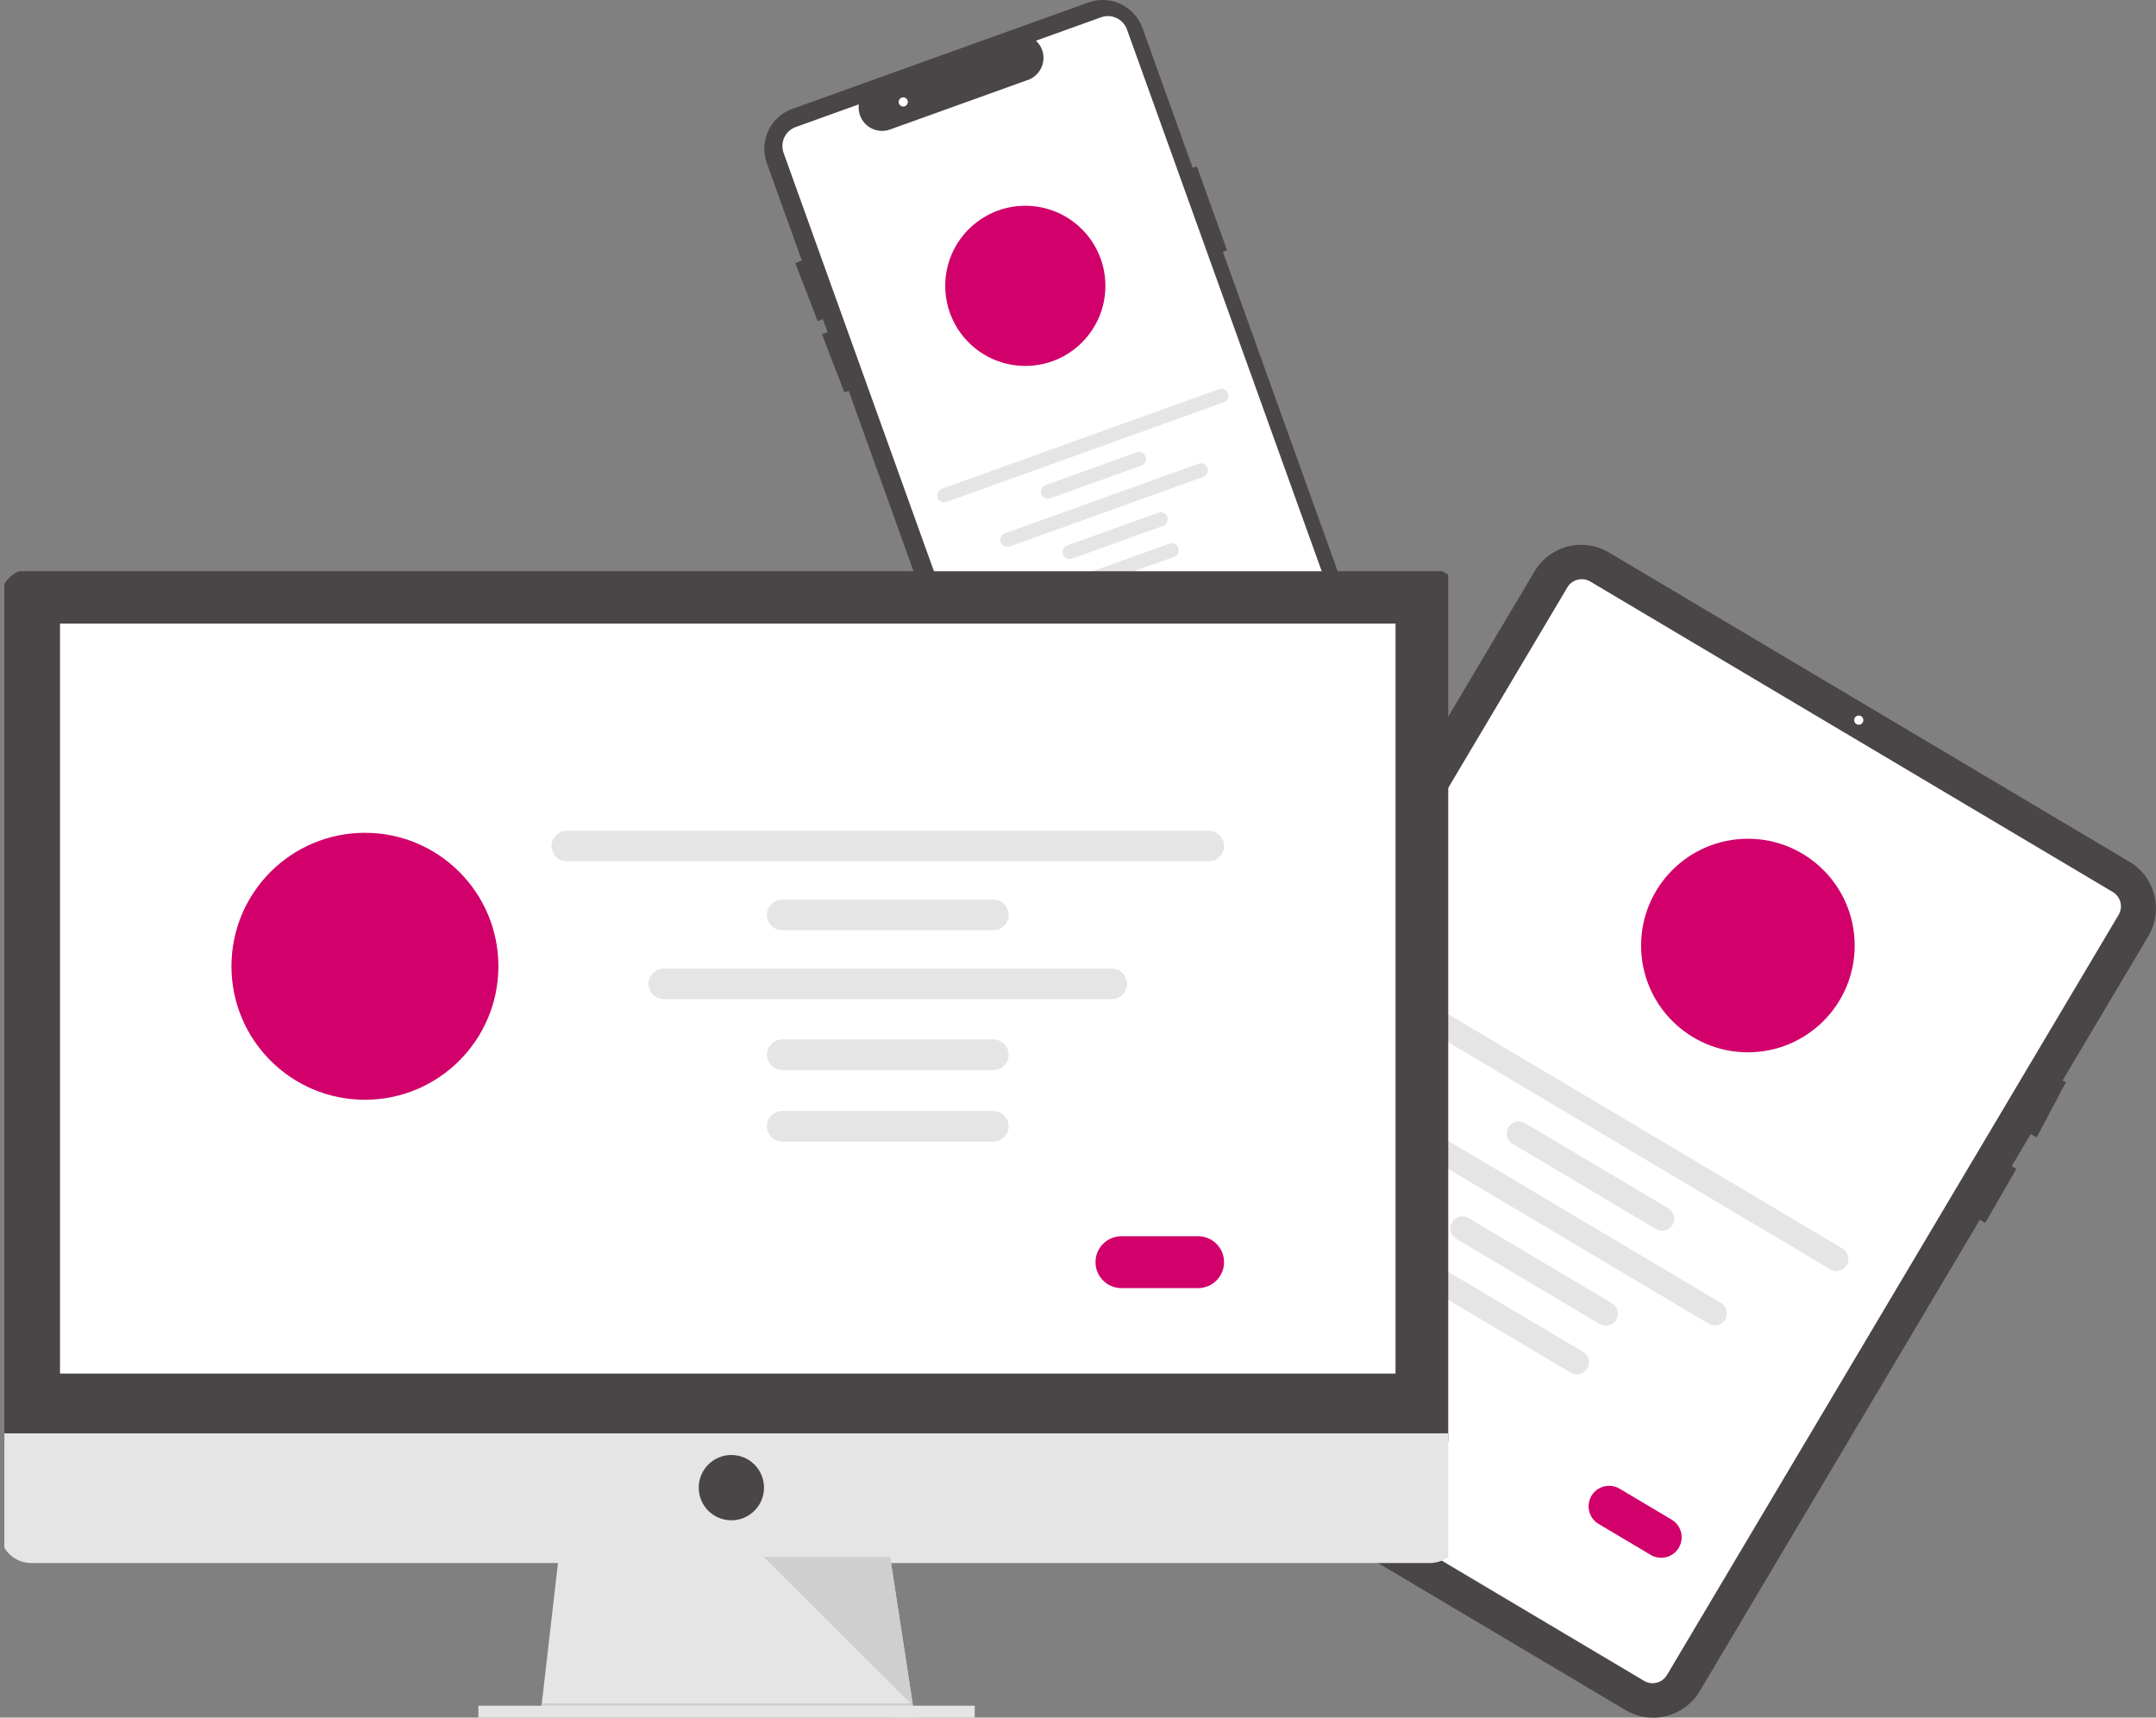 <svg xmlns="http://www.w3.org/2000/svg" xmlns:xlink="http://www.w3.org/1999/xlink" id="Calque_1" viewBox="0 0 663.59 528.62"><rect x="0" y="0" width="663.59" height="528.62" fill="#808080" stroke="none"/><defs><style>.cls-1{fill:none;}.cls-2{clip-path:url(#clippath);}.cls-3{fill:#fff;}.cls-4{fill:#e5e5e5;}.cls-5{fill:#bababa;}.cls-6{fill:#d1006b;}.cls-7{fill:#cfcfcf;}.cls-8{fill:#4a4547;}.cls-9{clip-path:url(#clippath-1);}.cls-10{clip-path:url(#clippath-3);}.cls-11{clip-path:url(#clippath-2);}</style><clipPath id="clippath"><rect class="cls-1" x="1.34" y="0" width="662.24" height="528.62"></rect></clipPath><clipPath id="clippath-1"><rect class="cls-1" x="1.34" y="175.81" width="444.41" height="352.81"></rect></clipPath><clipPath id="clippath-2"><rect class="cls-1" x="1.34" y="0" width="662.24" height="528.62"></rect></clipPath><clipPath id="clippath-3"><rect class="cls-1" x="1.34" y="0" width="662.24" height="528.62"></rect></clipPath></defs><g class="cls-2"><path class="cls-8" d="M426.78,217.72l-50.41-140.25,1.28-.46-9.27-25.8-1.28,.46-15.47-43.06c-2.43-6.76-9.88-10.28-16.65-7.84l-91.13,32.75c-6.76,2.43-10.27,9.89-7.84,16.65l10.79,30.02-2.02,.78,6.89,17.89,1.62-.63,1.43,3.98-1.72,.66,6.89,17.9,1.32-.51,49.97,139.01c2.41,6.75,9.85,10.27,16.6,7.86,.02,0,.03,0,.04-.02l91.14-32.75c6.75-2.44,10.26-9.89,7.84-16.65"></path><path class="cls-3" d="M323,262.51c-2.63,0-4.97-1.66-5.87-4.13L241.18,47.06c-1.17-3.24,.51-6.81,3.75-7.97l19.39-6.97-.03,.67c-.16,3.97,2.92,7.32,6.88,7.49,.93,.04,1.85-.1,2.73-.41l43.03-15.47c2.11-.97,3.63-2.88,4.1-5.14,.46-2.24-.16-4.55-1.7-6.24l-.46-.5,20.03-7.2c3.24-1.16,6.81,.52,7.97,3.75l72.47,201.61c3.08,8.6-1.38,18.08-9.97,21.17l-84.28,30.29c-.67,.24-1.39,.37-2.11,.37"></path><path class="cls-6" d="M315.58,63.33c13.61,0,24.65,11.04,24.65,24.65s-11.04,24.64-24.65,24.64-24.65-11.03-24.65-24.64,11.04-24.65,24.65-24.65"></path><path class="cls-4" d="M376.65,123.82l-85.35,30.68c-1.12,.41-2.36-.17-2.76-1.29-.41-1.12,.17-2.36,1.29-2.76h0l85.36-30.68c1.12-.41,2.35,.18,2.76,1.3,.4,1.12-.19,2.35-1.3,2.76"></path><path class="cls-4" d="M351.31,143.28l-28.08,10.09c-1.11,.41-2.35-.18-2.76-1.3-.41-1.11,.17-2.35,1.29-2.76,0,0,0,0,0,0l28.08-10.09c1.11-.41,2.35,.18,2.76,1.3,.4,1.11-.18,2.35-1.3,2.76"></path><path class="cls-4" d="M357.98,161.86l-28.08,10.09c-1.11,.41-2.35-.18-2.76-1.3-.41-1.11,.17-2.35,1.29-2.76,0,0,0,0,0,0l28.08-10.09c1.11-.41,2.35,.18,2.76,1.3,.4,1.12-.19,2.35-1.3,2.76Z"></path><path class="cls-4" d="M361.4,171.37l-28.08,10.09c-1.11,.41-2.35-.18-2.76-1.29-.41-1.12,.17-2.36,1.29-2.76,0,0,0,0,0,0l28.08-10.09c1.11-.41,2.35,.17,2.76,1.29,.41,1.12-.17,2.36-1.29,2.76h0"></path><path class="cls-4" d="M370.34,146.78l-59.57,21.42c-1.12,.4-2.36-.18-2.76-1.3-.41-1.11,.17-2.35,1.29-2.76,0,0,0,0,0,0l59.57-21.41c1.11-.41,2.35,.17,2.76,1.29,.41,1.12-.17,2.36-1.29,2.76h0"></path><path class="cls-6" d="M358.35,194.47l-10.19,3.67c-1.91,.68-4.01-.31-4.69-2.22-.68-1.9,.31-4,2.21-4.68l10.19-3.67c1.9-.68,4.01,.31,4.68,2.22,.68,1.9-.3,4-2.2,4.68"></path><path class="cls-3" d="M278.01,29.96c.78,0,1.41,.63,1.41,1.41s-.63,1.42-1.41,1.42-1.41-.63-1.41-1.42,.63-1.41,1.41-1.41"></path><path class="cls-8" d="M661.26,288.07l-26.42,44.46,1.01,.53-8.95,16.96-1.86-.98-5.88,9.88,1.45,.85-9.58,16.6-1.66-.96-86.21,145.08c-4.71,7.91-14.93,10.51-22.84,5.82l-160.27-95.23c-7.9-4.71-10.5-14.92-5.81-22.84l138.09-232.41c4.71-7.91,14.93-10.51,22.84-5.82l160.27,95.23c7.9,4.71,10.5,14.92,5.81,22.84"></path><path class="cls-3" d="M506.03,517.32l-160.83-95.56c-2.43-1.45-3.23-4.6-1.79-7.04l139.01-233.95c1.45-2.44,4.6-3.23,7.04-1.8l160.83,95.56c2.43,1.45,3.23,4.6,1.79,7.04l-139.01,233.95c-1.45,2.44-4.6,3.24-7.04,1.8"></path><path class="cls-3" d="M572.1,220.22c.78,0,1.41,.63,1.41,1.41s-.63,1.42-1.41,1.42-1.41-.63-1.41-1.42,.63-1.41,1.41-1.41"></path><path class="cls-4" d="M563.32,390.64l-134.25-79.77c-1.76-1.04-2.36-3.31-1.32-5.08,1.04-1.76,3.32-2.36,5.09-1.32,0,0,.02,.02,.02,.02l134.25,79.77c1.76,1.04,2.35,3.32,1.31,5.08-1.04,1.76-3.32,2.36-5.09,1.31,0,0,0,0-.02,0"></path><path class="cls-4" d="M509.72,378.28l-44.16-26.24c-1.76-1.05-2.35-3.32-1.3-5.09,1.04-1.76,3.32-2.35,5.09-1.3l44.16,26.24c1.76,1.05,2.33,3.32,1.28,5.09-1.05,1.76-3.32,2.33-5.08,1.29"></path><path class="cls-4" d="M492.36,407.5l-44.16-26.24c-1.76-1.05-2.34-3.33-1.29-5.09,1.05-1.76,3.32-2.34,5.08-1.3l44.16,26.24c1.76,1.04,2.34,3.32,1.3,5.08-1.05,1.76-3.32,2.35-5.09,1.31,0,0,0,0,0,0"></path><path class="cls-4" d="M483.46,422.47l-44.16-26.24c-1.76-1.05-2.34-3.32-1.29-5.09,1.04-1.76,3.32-2.34,5.08-1.3l44.16,26.24c1.76,1.04,2.35,3.32,1.31,5.08s-3.32,2.36-5.08,1.31c0,0-.02,0-.02,0"></path><path class="cls-4" d="M525.92,407.4l-93.69-55.67c-1.76-1.06-2.33-3.33-1.28-5.1,1.05-1.75,3.32-2.32,5.07-1.29l93.69,55.67c1.76,1.04,2.35,3.32,1.31,5.08s-3.32,2.36-5.09,1.31c0,0,0,0-.02,0"></path><path class="cls-6" d="M508.07,478.55l-16.04-9.53c-2.99-1.79-3.97-5.66-2.19-8.66,1.78-2.99,5.64-3.97,8.64-2.19l16.03,9.53c3,1.78,3.98,5.65,2.2,8.65-1.78,3-5.65,3.98-8.65,2.2"></path><path class="cls-6" d="M537.98,258.14c18.15,0,32.87,14.71,32.87,32.87s-14.72,32.86-32.87,32.86-32.87-14.71-32.87-32.86,14.72-32.87,32.87-32.87"></path><path class="cls-3" d="M221.34,177.74c.85,0,1.55,.69,1.55,1.54s-.7,1.55-1.55,1.55-1.54-.69-1.54-1.55,.69-1.54,1.54-1.54"></path></g><polygon class="cls-4" points="172.33 475.86 166.77 524.22 166.43 527.15 281.56 528.62 281.44 527.89 280.88 524.22 273.45 475.86 172.33 475.86"></polygon><polygon class="cls-7" points="166.77 524.22 166.68 524.96 280.99 524.96 280.26 524.22 166.77 524.22"></polygon><rect class="cls-4" x="147.24" y="524.97" width="152.76" height="3.66"></rect><g class="cls-9"><path class="cls-8" d="M449.7,184.68c.02-5.31-4.3-9.63-9.65-9.66H9.65C4.29,175.05-.02,179.38,0,184.69V443.73H449.7V184.68Z"></path><path class="cls-4" d="M0,441.14v30.34c0,5.29,4.32,9.58,9.65,9.58H440.05c5.33,0,9.65-4.29,9.65-9.58v-30.34H0Z"></path></g><rect class="cls-3" x="18.47" y="191.91" width="411.06" height="230.83"></rect><g class="cls-11"><path class="cls-4" d="M372.05,265.1H174.45c-2.59,0-4.7-2.11-4.7-4.7s2.11-4.7,4.7-4.7h197.6c2.59,0,4.7,2.11,4.7,4.7s-2.11,4.7-4.7,4.7"></path><path class="cls-4" d="M305.75,286.3h-65c-2.59,0-4.7-2.11-4.7-4.7s2.11-4.7,4.7-4.7h65c2.59,0,4.7,2.11,4.7,4.7s-2.11,4.7-4.7,4.7"></path><path class="cls-4" d="M305.75,329.31h-65c-2.59,0-4.7-2.11-4.7-4.7s2.11-4.7,4.7-4.7h65c2.59,0,4.7,2.11,4.7,4.7s-2.11,4.7-4.7,4.7"></path><path class="cls-4" d="M305.75,351.34h-65c-2.59,0-4.71-2.1-4.71-4.69,0-2.59,2.09-4.7,4.68-4.71h65.02c2.59,0,4.7,2.1,4.71,4.69s-2.09,4.7-4.69,4.71h-.02Z"></path><path class="cls-4" d="M342.2,307.5H204.3c-2.59,0-4.7-2.11-4.7-4.7s2.11-4.7,4.7-4.7h137.9c2.59,0,4.7,2.11,4.7,4.7s-2.11,4.7-4.7,4.7"></path><path class="cls-6" d="M368.76,396.44h-23.6c-4.41,0-7.98-3.58-7.98-7.99s3.58-7.98,7.98-7.98h23.6c4.41,0,7.99,3.58,7.99,7.98s-3.58,7.99-7.99,7.99"></path><path class="cls-6" d="M112.32,256.31c22.69,0,41.08,18.39,41.08,41.08s-18.39,41.08-41.08,41.08-41.08-18.39-41.08-41.08,18.39-41.08,41.08-41.08"></path></g><polygon class="cls-4" points="280.88 524.22 280.99 524.96 277.54 502.57 280.88 524.22"></polygon><polygon class="cls-7" points="235.07 479.16 280.25 524.22 280.88 524.22 277.55 502.57 273.95 479.16 235.07 479.16"></polygon><polygon class="cls-5" points="280.26 524.22 280.99 524.96 280.87 524.22 280.26 524.22"></polygon><polygon class="cls-7" points="235.06 479.15 235.07 479.16 273.94 479.16 273.94 479.15 235.06 479.15"></polygon><g class="cls-10"><path class="cls-8" d="M235.15,457.85c0,5.54-4.49,10.05-10.05,10.05s-10.04-4.5-10.04-10.05,4.49-10.05,10.04-10.05,10.05,4.5,10.05,10.05"></path></g></svg>